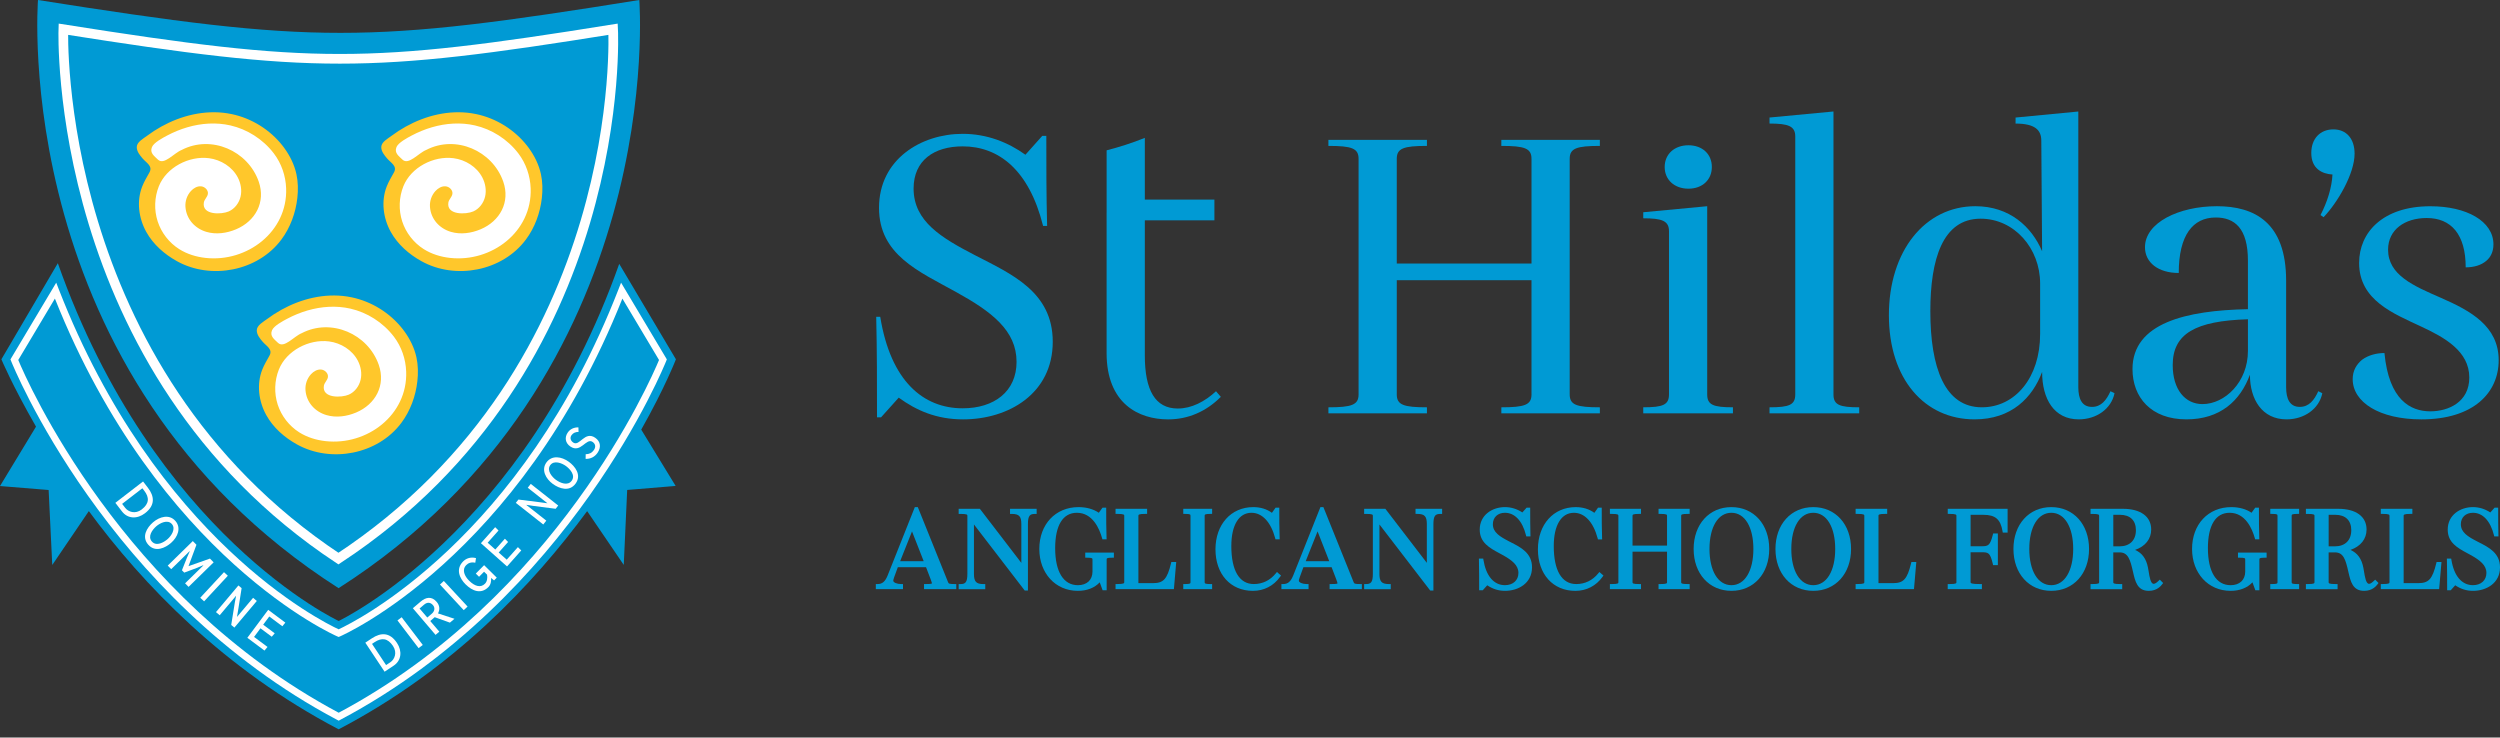 <?xml version="1.0" encoding="utf-8"?>
<!-- Generator: Adobe Illustrator 25.3.1, SVG Export Plug-In . SVG Version: 6.00 Build 0)  -->
<svg version="1.1" id="Layer_1" xmlns="http://www.w3.org/2000/svg" xmlns:xlink="http://www.w3.org/1999/xlink" x="0px" y="0px"
	 width="200px" height="59px" viewBox="0 0 200 59" style="enable-background:new 0 0 200 59;" xml:space="preserve">
<rect x="0" y="0" width="200" height="59" fill="#333333" stroke="none"/>
<style type="text/css">
	.st0{fill:#009AD4;}
	.st1{fill:none;stroke:#FFFFFF;stroke-width:0.775;stroke-miterlimit:10;}
	.st2{fill:#FFFFFF;}
	.st3{fill:#FFC72B;}
</style>
<g>
	<path class="st0" d="M49.538,21.108c1.417,2.386,4.535,7.636,4.535,7.636s-0.865,2.251-2.774,5.626l2.752,4.505
		l-3.876,0.321l-0.275,5.996l-2.929-4.302c-4.317,5.867-10.709,12.656-19.878,17.455
		c-9.17-4.799-15.67-11.59-19.986-17.457l-2.926,4.31l-0.29-5.998L0,38.883l2.881-4.752
		c-1.924-3.35-2.77-5.387-2.77-5.387s3.417-5.813,4.516-7.689c7.687,21.777,22.468,28.622,22.468,28.622
		S41.893,42.691,49.538,21.108z"/>
	<path class="st0" d="M3.04,0c0,0-2.422,30.128,24.047,47.054C53.557,30.128,51.144,0,51.144,0
		C29.34,3.505,25.223,3.505,3.04,0z"/>
	<path class="st1" d="M5.068,2.339c0,0-0.941,27.163,22.006,42.349C50.445,29.313,49.049,2.339,49.049,2.339
		C29.425,5.493,25.033,5.493,5.068,2.339z"/>
	<g>
		<path class="st2" d="M27.095,57.654l-0.132-0.07C8.47,47.793,0.96,29.066,0.887,28.878l-0.05-0.128l3.661-6.136
			l0.208,0.536c7.782,19.998,21.043,26.573,22.386,27.195c1.343-0.623,14.609-7.213,22.385-27.195l0.209-0.536
			l3.661,6.136l-0.05,0.128c-0.074,0.188-7.576,18.915-26.071,28.706L27.095,57.654z M1.461,28.799
			c0.687,1.65,8.219,18.932,25.634,28.219c17.424-9.29,24.942-26.568,25.627-28.219l-2.931-4.912
			C41.511,44.655,27.345,50.852,27.202,50.912l-0.11,0.046l-0.11-0.046C26.84,50.852,12.672,44.655,4.392,23.887
			L1.461,28.799z"/>
	</g>
	<g>
		<polygon class="st2" points="30.821,11.918 32.208,13.712 31.366,15.342 31.834,18.696 33.579,20.379 35.884,21.251 
			37.878,21.251 40.433,20.067 42.24,18.26 42.8,16.393 42.8,14.335 42.5,12.528 40.62,10.845 
			38.75,9.877 36.663,9.35 34.139,9.877 31.535,10.97 		"/>
		<path class="st3" d="M39.888,10.828c-0.581-0.369-1.224-0.641-1.895-0.795c-1.135-0.26-2.325-0.177-3.438,0.148
			c-0.563,0.164-1.108,0.39-1.626,0.664c-0.323,0.171-1.06,0.559-1.209,0.918
			c-0.199,0.481,0.199,0.728,0.475,1.004c0.494,0.474,1.264-0.513,1.898-0.77c2.365-1.231,5.304,0.056,6.167,2.531
			c0.571,1.639-0.26,3.16-1.812,3.815c-0.747,0.315-1.599,0.436-2.377,0.205
			c-0.927-0.275-1.599-1.026-1.673-1.99c-0.035-0.465,0.123-0.934,0.44-1.279
			c0.208-0.226,0.502-0.4,0.808-0.374c0.306,0.026,0.595,0.311,0.545,0.614c-0.041,0.251-0.281,0.433-0.322,0.684
			c-0.164,1.024,1.424,0.962,1.994,0.71c0.479-0.212,0.826-0.675,0.945-1.186
			c0.118-0.51,0.021-1.058-0.219-1.524c-0.442-0.857-1.354-1.425-2.31-1.548
			c-1.591-0.204-3.404,0.729-4.01,2.247c-0.354,0.887-0.389,1.898-0.094,2.807
			c0.294,0.909,0.914,1.708,1.721,2.219c0.63,0.399,1.362,0.621,2.103,0.704c3.324,0.371,6.578-2.091,6.454-5.559
			c-0.036-1.006-0.371-1.993-0.982-2.796C41.036,11.705,40.495,11.214,39.888,10.828z M42.291,11.823
			c0.464,0.631,0.818,1.347,0.984,2.111c0.136,0.624,0.144,1.271,0.073,1.906c-0.135,1.194-0.559,2.362-1.277,3.325
			c-1.887,2.535-5.641,3.243-8.362,1.726c-0.999-0.557-1.889-1.333-2.449-2.342
			c-0.609-1.099-0.783-2.466-0.322-3.635c0.155-0.393,0.376-0.756,0.58-1.125c0.279-0.504-0.245-0.757-0.547-1.109
			c-0.216-0.252-0.48-0.57-0.469-0.924c0.013-0.396,0.507-0.657,0.803-0.878
			c0.369-0.276,0.757-0.528,1.16-0.752c1.589-0.882,3.45-1.343,5.263-1.065c0.126,0.019,0.252,0.042,0.377,0.069
			c1.591,0.335,3.055,1.247,4.059,2.526C42.207,11.711,42.25,11.767,42.291,11.823z"/>
	</g>
	<g>
		<polygon class="st2" points="20.862,26.577 22.249,28.37 21.408,30.001 21.875,33.355 23.62,35.037 25.925,35.909 
			27.919,35.909 30.474,34.725 32.281,32.919 32.842,31.052 32.842,28.993 32.542,27.186 30.661,25.504 
			28.792,24.535 26.704,24.008 24.181,24.535 21.576,25.628 		"/>
		<path class="st3" d="M29.929,25.486c-0.581-0.369-1.224-0.641-1.895-0.795c-1.135-0.26-2.325-0.177-3.438,0.148
			c-0.563,0.164-1.108,0.39-1.626,0.664c-0.323,0.171-1.06,0.559-1.209,0.918
			c-0.199,0.481,0.199,0.728,0.475,1.004c0.494,0.474,1.264-0.513,1.898-0.77c2.365-1.231,5.304,0.056,6.167,2.531
			c0.571,1.639-0.26,3.16-1.812,3.815c-0.747,0.315-1.599,0.436-2.377,0.205
			c-0.927-0.275-1.599-1.026-1.673-1.99c-0.035-0.465,0.123-0.934,0.44-1.279
			c0.208-0.226,0.502-0.4,0.808-0.374c0.306,0.026,0.595,0.311,0.545,0.614c-0.041,0.251-0.281,0.433-0.322,0.684
			c-0.164,1.024,1.424,0.962,1.994,0.71c0.479-0.212,0.826-0.675,0.945-1.186
			c0.118-0.51,0.021-1.058-0.219-1.524c-0.442-0.857-1.354-1.425-2.31-1.548
			c-1.591-0.204-3.404,0.729-4.01,2.247c-0.354,0.887-0.389,1.898-0.094,2.807
			c0.294,0.909,0.914,1.708,1.721,2.219c0.63,0.399,1.362,0.621,2.103,0.704c3.324,0.371,6.578-2.091,6.454-5.559
			c-0.036-1.006-0.371-1.993-0.982-2.796C31.077,26.364,30.537,25.872,29.929,25.486z M32.332,26.482
			c0.464,0.631,0.818,1.347,0.984,2.111c0.136,0.624,0.144,1.271,0.073,1.906c-0.135,1.194-0.559,2.362-1.277,3.325
			c-1.887,2.535-5.641,3.243-8.362,1.726c-0.999-0.557-1.889-1.333-2.449-2.342
			c-0.609-1.099-0.783-2.466-0.322-3.635c0.155-0.393,0.376-0.756,0.58-1.125c0.279-0.504-0.245-0.757-0.547-1.109
			c-0.216-0.252-0.48-0.57-0.469-0.924c0.013-0.396,0.507-0.657,0.803-0.878c0.369-0.276,0.757-0.528,1.16-0.752
			c1.589-0.882,3.45-1.343,5.263-1.065c0.126,0.019,0.252,0.042,0.377,0.069c1.591,0.335,3.055,1.247,4.059,2.526
			C32.248,26.369,32.291,26.425,32.332,26.482z"/>
	</g>
	<g>
		<polygon class="st2" points="11.26,11.918 12.647,13.712 11.805,15.342 12.273,18.696 14.018,20.379 16.323,21.251 
			18.317,21.251 20.872,20.067 22.679,18.26 23.239,16.393 23.239,14.335 22.939,12.528 21.059,10.845 
			19.189,9.877 17.102,9.35 14.578,9.877 11.974,10.97 		"/>
		<path class="st3" d="M20.326,10.828c-0.581-0.369-1.224-0.641-1.895-0.795c-1.135-0.26-2.325-0.177-3.438,0.148
			c-0.563,0.164-1.108,0.39-1.626,0.664c-0.323,0.171-1.06,0.559-1.209,0.918
			c-0.199,0.481,0.199,0.728,0.475,1.004c0.494,0.474,1.264-0.513,1.898-0.77c2.365-1.231,5.304,0.056,6.167,2.531
			c0.571,1.639-0.26,3.16-1.812,3.815c-0.747,0.315-1.599,0.436-2.377,0.205
			c-0.927-0.275-1.599-1.026-1.673-1.99c-0.035-0.465,0.123-0.934,0.44-1.279
			c0.208-0.226,0.502-0.4,0.808-0.374c0.306,0.026,0.595,0.311,0.545,0.614c-0.041,0.251-0.281,0.433-0.322,0.684
			c-0.164,1.024,1.424,0.962,1.994,0.71c0.479-0.212,0.826-0.675,0.945-1.186
			c0.118-0.51,0.021-1.058-0.219-1.524c-0.442-0.857-1.354-1.425-2.31-1.548
			c-1.591-0.204-3.404,0.729-4.01,2.247c-0.354,0.887-0.389,1.898-0.094,2.807
			c0.294,0.909,0.914,1.708,1.721,2.219c0.63,0.399,1.362,0.621,2.103,0.704c3.324,0.371,6.578-2.091,6.454-5.559
			c-0.036-1.006-0.371-1.993-0.982-2.796C21.475,11.705,20.934,11.214,20.326,10.828z M22.73,11.823
			c0.464,0.631,0.818,1.347,0.984,2.111c0.136,0.624,0.144,1.271,0.073,1.906c-0.135,1.194-0.559,2.362-1.277,3.325
			c-1.887,2.535-5.641,3.243-8.362,1.726c-0.999-0.557-1.889-1.333-2.449-2.342
			c-0.609-1.099-0.783-2.466-0.322-3.635c0.155-0.393,0.376-0.756,0.58-1.125c0.279-0.504-0.245-0.757-0.547-1.109
			c-0.216-0.252-0.48-0.57-0.469-0.924c0.013-0.396,0.507-0.657,0.803-0.878c0.369-0.276,0.757-0.528,1.16-0.752
			c1.589-0.882,3.45-1.343,5.263-1.065c0.126,0.019,0.252,0.042,0.377,0.069c1.591,0.335,3.055,1.247,4.059,2.526
			C22.646,11.711,22.689,11.767,22.73,11.823z"/>
	</g>
	<g>
		<path class="st2" d="M9.228,40.227l2.217-1.71l0.383,0.497c0.532,0.69,0.602,1.405-0.224,2.042
			c-0.627,0.483-1.385,0.457-1.842-0.136L9.228,40.227z M11.388,39.062L9.77,40.31l0.247,0.32
			c0.254,0.329,0.812,0.519,1.32,0.127c0.606-0.468,0.624-0.954,0.202-1.5L11.388,39.062z"/>
		<path class="st2" d="M12.24,41.787c0.521-0.453,1.301-0.676,1.793-0.11c0.481,0.553,0.196,1.28-0.357,1.762
			c-0.443,0.385-1.248,0.787-1.818,0.134C11.306,42.937,11.749,42.214,12.24,41.787z M12.505,42.101
			c-0.322,0.28-0.709,0.812-0.356,1.218c0.376,0.432,0.989,0.042,1.253-0.187c0.3-0.262,0.685-0.821,0.348-1.208
			C13.4,41.523,12.78,41.862,12.505,42.101z"/>
		<path class="st2" d="M14.806,46.666l1.462-1.431l-0.014-0.017c0,0-0.44,0.193-0.492,0.21
			c-0.052,0.019-1.023,0.382-1.023,0.382l-0.184-0.188c0,0,0.381-0.963,0.404-1.014
			c0.024-0.05,0.219-0.494,0.219-0.494l-0.017-0.014l-1.464,1.433l-0.278-0.284l2.006-1.963l0.291,0.296
			l-0.635,1.711l1.716-0.606l0.295,0.301l-2.006,1.963L14.806,46.666z"/>
		<path class="st2" d="M16.019,47.821l1.9-2.048l0.309,0.287l-1.9,2.048L16.019,47.821z"/>
		<path class="st2" d="M17.577,49.221l-0.299-0.253l1.795-2.132l0.257,0.216l-0.261,1.651
			c-0.006,0.041-0.097,0.57-0.108,0.638c0.003,0.002,0.003,0.002,0.007,0.005
			c0.136-0.162,0.424-0.504,1.28-1.521l0.298,0.251l-1.795,2.132l-0.253-0.212
			c0.004-0.022,0.222-1.414,0.287-1.784c0.013-0.081,0.084-0.462,0.101-0.54l-0.007-0.005
			c-0.074,0.09-0.164,0.2-0.251,0.304L17.577,49.221z"/>
		<path class="st2" d="M21.158,52.046l-1.371-1.022l1.668-2.238l1.373,1.024L22.588,50.1l-1.046-0.78l-0.488,0.655
			l0.924,0.689l-0.237,0.274l-0.903-0.673l-0.513,0.689l1.076,0.801L21.158,52.046z"/>
		<path class="st2" d="M30.766,53.737l-1.541-2.323l0.521-0.345c0.723-0.48,1.438-0.499,2.012,0.367
			c0.435,0.656,0.356,1.407-0.265,1.819L30.766,53.737z M29.762,51.51l1.125,1.696l0.335-0.222
			c0.345-0.229,0.573-0.77,0.219-1.303c-0.421-0.634-0.902-0.686-1.476-0.306L29.762,51.51z"/>
		<path class="st2" d="M33.487,51.851l-1.689-2.217l0.335-0.255l1.689,2.217L33.487,51.851z"/>
		<path class="st2" d="M35.993,49.812l-1.216-0.437l-0.358,0.305l0.727,0.854l-0.302,0.257l-1.816-2.133l0.617-0.525
			c0.425-0.362,0.885-0.457,1.292,0.021c0.244,0.286,0.268,0.623,0.102,0.918l1.318,0.43L35.993,49.812z
			 M33.566,48.679l0.617,0.724l0.367-0.313c0.207-0.176,0.279-0.453,0.095-0.67
			c-0.211-0.248-0.466-0.263-0.724-0.043L33.566,48.679z"/>
		<path class="st2" d="M37.097,48.812L35.197,46.763l0.309-0.287l1.9,2.049L37.097,48.812z"/>
		<path class="st2" d="M39.526,46.433l-0.239-0.198c0.021,0.264-0.027,0.54-0.214,0.729
			c-0.586,0.592-1.277,0.327-1.826-0.216c-0.472-0.468-0.818-1.207-0.199-1.832
			c0.227-0.229,0.579-0.385,1.032-0.27l-0.057,0.372c-0.342-0.074-0.567,0.032-0.721,0.188
			c-0.375,0.379-0.133,0.892,0.231,1.252c0.438,0.433,0.911,0.597,1.266,0.237c0.179-0.181,0.21-0.471,0.166-0.722
			l-0.239-0.236l-0.402,0.406l-0.26-0.257l0.666-0.673l1.012,0.999L39.526,46.433z"/>
		<path class="st2" d="M41.701,44.035l-1.138,1.28l-2.09-1.858l1.14-1.283l0.269,0.266l-0.868,0.978l0.611,0.544
			l0.767-0.864l0.254,0.261l-0.75,0.844l0.643,0.571l0.893-1.004L41.701,44.035z"/>
		<path class="st2" d="M43.704,41.651l-0.243,0.308l-2.196-1.731l0.208-0.264l1.664,0.208
			c0.041,0.004,0.575,0.079,0.643,0.088c0.003-0.003,0.003-0.003,0.006-0.007
			c-0.166-0.132-0.52-0.41-1.567-1.235l0.242-0.307l2.196,1.731l-0.205,0.26
			c-0.023-0.004-1.425-0.177-1.797-0.231c-0.082-0.01-0.466-0.069-0.544-0.084l-0.006,0.008
			c0.093,0.071,0.207,0.158,0.313,0.242L43.704,41.651z"/>
		<path class="st2" d="M44.224,38.713c-0.557-0.406-0.948-1.117-0.507-1.722c0.432-0.592,1.203-0.476,1.795-0.044
			c0.473,0.345,1.045,1.04,0.535,1.74C45.552,39.366,44.748,39.095,44.224,38.713z M44.47,38.384
			c0.344,0.251,0.949,0.51,1.265,0.076c0.337-0.463-0.179-0.973-0.461-1.178
			c-0.322-0.234-0.952-0.484-1.253-0.07C43.707,37.642,44.176,38.169,44.47,38.384z"/>
		<path class="st2" d="M46.849,36.71l0.006-0.372c0.279-0.002,0.499-0.106,0.658-0.337
			c0.162-0.236,0.134-0.483-0.108-0.649c-0.129-0.088-0.253-0.072-0.378-0.01
			c-0.062,0.031-0.126,0.075-0.191,0.123c-0.066,0.049-0.132,0.103-0.201,0.154
			c-0.275,0.207-0.591,0.387-1.007,0.101c-0.401-0.276-0.482-0.719-0.206-1.12
			c0.196-0.284,0.508-0.421,0.852-0.408l0.009,0.36c-0.226,0-0.432,0.075-0.564,0.266
			c-0.149,0.216-0.063,0.446,0.14,0.586c0.127,0.087,0.248,0.069,0.371,0.005c0.061-0.033,0.123-0.078,0.186-0.127
			c0.064-0.051,0.13-0.104,0.198-0.157c0.27-0.212,0.584-0.393,1.004-0.103
			c0.446,0.306,0.477,0.777,0.183,1.206C47.58,36.55,47.242,36.723,46.849,36.71z"/>
	</g>
</g>
<path class="st0" d="M84.22,27.34c0,4.151-3.539,6.21-7.174,6.21c-2.123,0-3.732-0.708-5.148-1.738l-1.415,1.576
	h-0.322c0-2.67,0-5.372-0.064-8.043h0.322c0.836,5.148,3.442,7.32,6.595,7.32c2.51,0,4.311-1.336,4.311-3.716
	c0-2.509-1.995-4.021-4.858-5.598c-2.96-1.641-6.145-2.96-6.145-6.724c0-3.893,3.378-5.92,6.692-5.92
	c1.93,0,3.635,0.675,5.019,1.673l1.351-1.512h0.322c0,2.413,0,4.794,0.064,7.207h-0.322
	c-1.126-4.504-3.571-6.366-6.435-6.366c-2.284,0-3.925,1.122-3.925,3.374c0,2.638,2.252,3.957,4.922,5.34
	C80.939,21.936,84.22,23.352,84.22,27.34z"/>
<path class="st0" d="M88.53,16.981v-4.955c0.997-0.257,2.027-0.579,3.056-0.997v4.937h5.566v1.659h-5.566v10.81
	c0,2.799,0.837,4.247,2.638,4.247c1.094,0,2.155-0.547,3.056-1.383l0.386,0.45
	c-1.19,1.191-2.638,1.802-4.215,1.802c-2.349,0-4.923-1.255-4.923-5.309V17.625V16.981z"/>
<path class="st0" d="M125.576,12.702v18.853c0,0.837,0.547,1.03,2.413,1.03v0.483h-7.882v-0.483
	c1.866,0,2.413-0.193,2.413-1.03v-9.137H111.742v9.137c0,0.837,0.547,1.03,2.413,1.03v0.483h-7.882v-0.483
	c1.866,0,2.413-0.193,2.413-1.03V12.702c0-0.837-0.547-1.03-2.413-1.03v-0.483h7.882v0.483
	c-1.866,0-2.413,0.193-2.413,1.03v8.383h10.778v-8.383c0-0.837-0.547-1.03-2.413-1.03v-0.483h7.882v0.483
	C126.123,11.673,125.576,11.866,125.576,12.702z"/>
<path class="st0" d="M133.519,18.493c0-0.836-0.579-1.03-2.059-1.03v-0.483l5.116-0.483v15.057
	c0,0.837,0.483,1.03,2.059,1.03v0.483h-7.175v-0.483c1.576,0,2.059-0.193,2.059-1.03V18.493z M133.174,13.358
	c0-1.032,0.787-1.737,1.9-1.737s1.873,0.705,1.873,1.737c0,1.031-0.76,1.737-1.873,1.737
	S133.174,14.389,133.174,13.358z"/>
<path class="st0" d="M143.621,10.914c0-0.837-0.579-1.03-2.059-1.03V9.402l5.116-0.483v22.636
	c0,0.837,0.483,1.03,2.059,1.03v0.483h-7.175v-0.483c1.577,0,2.059-0.193,2.059-1.03V10.914z"/>
<path class="st0" d="M169.162,31.458c-0.258,1.255-1.448,2.091-2.864,2.091c-1.962,0-2.928-1.609-2.928-3.796
	c-0.772,2.059-2.445,3.796-5.405,3.796c-3.989,0-6.853-3.217-6.853-8.333c0-5.148,2.896-8.719,6.917-8.719
	c2.735,0,4.504,1.641,5.34,3.604l-0.064-8.847c0-0.837-0.483-1.368-2.059-1.368V9.404l5.019-0.483v22.054
	c0,0.933,0.29,1.577,1.094,1.577c0.74,0,1.158-0.547,1.48-1.255L169.162,31.458z M163.21,26.729v-4.054
	c0-2.799-2.059-5.18-4.761-5.18c-3.057,0-4.022,3.282-4.022,7.4c0,4.536,1.158,7.689,4.118,7.689
	C161.215,32.585,163.21,30.204,163.21,26.729z"/>
<path class="st0" d="M185.785,31.458c-0.257,1.255-1.448,2.091-2.863,2.091c-1.963,0-2.928-1.609-2.928-3.571
	c-0.772,2.091-2.381,3.571-5.083,3.571c-2.831,0-4.311-1.769-4.311-4.021c0-3.7,4.311-4.697,9.234-4.794v-3.893
	c0-2.574-1.062-3.441-2.574-3.441c-1.834,0-2.96,1.414-2.96,4.438c-1.641,0-2.702-0.837-2.702-2.059
	c0-1.963,2.702-3.282,5.759-3.282c2.992,0,5.533,1.287,5.533,5.952v8.525c0,0.933,0.29,1.577,1.094,1.577
	c0.74,0,1.158-0.547,1.48-1.255L185.785,31.458z M179.834,28.081v-2.54c-4.215,0.129-6.017,1.157-6.017,3.666
	c0,1.963,0.998,3.121,2.381,3.121C177.999,32.327,179.834,30.558,179.834,28.081z"/>
<path class="st0" d="M188.367,12.291c0,1.621-1.375,3.93-2.481,5.085L185.64,17.204
	c0.54-1.032,0.909-2.211,0.958-3.243c-0.835-0.049-1.695-0.467-1.695-1.719c0-1.155,0.712-1.891,1.769-1.891
	C187.704,10.35,188.367,11.087,188.367,12.291z"/>
<path class="st0" d="M199.475,19.555c0,0.579-0.225,1.03-0.579,1.319c-0.418,0.353-0.998,0.514-1.641,0.514
	c0-2.638-1.159-3.947-3.121-3.947c-1.738,0-3.088,0.923-3.088,2.532c0,2.027,2.027,2.896,4.247,3.861
	c2.349,1.03,4.601,2.252,4.601,4.987c0,2.606-2.027,4.729-6.177,4.729c-3.378,0-5.502-1.383-5.502-3.217
	c0-0.708,0.322-1.191,0.74-1.544c0.514-0.386,1.19-0.547,1.801-0.547c0.354,3.764,2.091,4.665,3.668,4.665
	c1.448,0,3.12-0.74,3.12-2.702c0-2.123-1.995-3.217-3.86-4.086c-2.188-1.03-4.955-2.091-4.955-5.083
	c0-2.445,1.898-4.536,5.694-4.536C197.32,16.498,199.475,17.689,199.475,19.555z"/>
<g>
	<path class="st0" d="M75.849,46.583l-2.424-6.014h-0.238l-2.17,5.454c-0.202,0.505-0.431,0.702-0.815,0.702h-0.136
		v0.408h2.173v-0.408h-0.136c-0.348,0-0.642-0.124-0.642-0.272c0-0.07,0.063-0.283,0.365-1.077h2.257
		c0.366,0.94,0.473,1.232,0.472,1.295c-0.042,0.053-0.385,0.053-0.497,0.053h-0.136v0.408h2.58v-0.408h-0.136
		C75.929,46.724,75.892,46.688,75.849,46.583z M72.012,44.895c0.22-0.561,0.525-1.328,0.949-2.383l0.934,2.383
		H72.012z"/>
	<path class="st0" d="M82.93,40.705h-2.128v0.408h0.136c0.589,0,0.769,0.19,0.769,0.814v3.103L78.39,40.705h-1.697
		v0.408h0.136c0.561,0,0.561,0.064,0.561,0.154v4.644c0,0.697-0.173,0.815-0.561,0.815h-0.136v0.408h2.128v-0.408
		h-0.136c-0.589,0-0.769-0.19-0.769-0.815v-3.954l4.061,5.285h0.257v-5.314c0-0.697,0.173-0.814,0.561-0.814h0.136
		V40.705z"/>
	<path class="st0" d="M86.82,44.615h0.136c0.443,0,0.443,0.055,0.443,0.154v0.951c0,0.675-0.447,1.095-1.167,1.095
		c-1.156,0-1.819-1.079-1.819-2.96c0-1.827,0.617-2.833,1.738-2.833c1.257,0,1.802,1.27,2.014,2.028l0.028,0.099
		h0.335l-0.005-0.141c-0.027-0.749-0.027-1.516-0.027-2.258v-0.136H88.199l-0.295,0.407
		c-0.425-0.293-0.994-0.452-1.618-0.452c-1.85,0-3.141,1.377-3.141,3.349c0,1.941,1.294,3.349,3.078,3.349
		c0.736,0,1.337-0.234,1.755-0.681l0.232,0.636h0.322v-2.453c0-0.099,0-0.154,0.443-0.154h0.136v-0.408h-2.291
		V44.615z"/>
	<path class="st0" d="M93.683,45.062c-0.309,1.262-0.604,1.589-1.434,1.589h-1.177v-5.386c0-0.082,0-0.154,0.561-0.154
		h0.136v-0.408h-2.526v0.408h0.136c0.561,0,0.561,0.071,0.561,0.154v5.305c0,0.082,0,0.154-0.561,0.154h-0.136
		v0.408h4.669l0.186-2.173h-0.391L93.683,45.062z"/>
	<path class="st0" d="M94.661,41.112h0.136c0.443,0,0.443,0.052,0.443,0.154v5.305c0,0.102,0,0.154-0.443,0.154H94.661
		v0.408h2.309v-0.408h-0.136c-0.461,0-0.461-0.061-0.461-0.154v-5.305c0-0.096,0-0.154,0.461-0.154h0.136v-0.408
		H94.661V41.112z"/>
	<path class="st0" d="M102.481,46.041l-0.327-0.281l-0.088,0.108c-0.455,0.56-1.063,0.856-1.759,0.856
		c-1.162,0-1.801-1.08-1.801-3.041c0-1.666,0.602-2.661,1.611-2.661c0.859,0,1.55,0.739,1.896,2.026l0.027,0.101
		h0.336l-0.005-0.141c-0.027-0.749-0.027-1.516-0.027-2.258v-0.136h-0.297l-0.293,0.412
		c-0.415-0.303-0.916-0.457-1.492-0.457c-1.78,0-3.024,1.388-3.024,3.377c0,1.987,1.204,3.322,2.997,3.322
		c0.885,0,1.658-0.4,2.175-1.125L102.481,46.041z"/>
	<path class="st0" d="M108.295,46.583l-2.424-6.014h-0.238l-2.17,5.454c-0.202,0.505-0.431,0.702-0.815,0.702h-0.136
		v0.408h2.173v-0.408h-0.136c-0.348,0-0.642-0.124-0.642-0.272c0-0.07,0.063-0.283,0.365-1.077h2.257
		c0.366,0.94,0.473,1.232,0.472,1.295c-0.042,0.053-0.385,0.053-0.497,0.053h-0.136v0.408h2.58v-0.408h-0.136
		C108.375,46.724,108.337,46.688,108.295,46.583z M104.457,44.895c0.22-0.561,0.525-1.328,0.949-2.383l0.934,2.383
		H104.457z"/>
	<path class="st0" d="M113.242,41.112h0.136c0.589,0,0.769,0.19,0.769,0.814v3.103l-3.318-4.325h-1.697v0.408h0.136
		c0.561,0,0.561,0.064,0.561,0.154v4.644c0,0.697-0.173,0.815-0.561,0.815h-0.136v0.408h2.128v-0.408h-0.136
		c-0.589,0-0.769-0.19-0.769-0.815v-3.954l4.061,5.285h0.257v-5.314c0-0.697,0.173-0.814,0.561-0.814h0.136v-0.408
		h-2.128V41.112z"/>
	<path class="st0" d="M120.891,43.395l-0.15-0.077c-0.768-0.398-1.312-0.73-1.312-1.382
		c0-0.547,0.389-0.914,0.968-0.914c0.783,0,1.394,0.652,1.679,1.788l0.026,0.103h0.336l-0.004-0.14
		c-0.018-0.677-0.018-1.331-0.018-2.024v-0.136h-0.287l-0.341,0.382c-0.426-0.28-0.904-0.427-1.391-0.427
		c-1.003,0-2.019,0.619-2.019,1.802c0,1.038,0.792,1.466,1.558,1.88l0.241,0.131
		c0.8,0.441,1.297,0.838,1.297,1.456c0,0.585-0.433,0.977-1.077,0.977c-0.886,0-1.513-0.734-1.721-2.013
		l-0.018-0.114h-0.346l0.003,0.139c0.018,0.75,0.018,1.517,0.018,2.26v0.136h0.287l0.358-0.399
		c0.45,0.302,0.906,0.444,1.428,0.444c1.038,0,2.155-0.589,2.155-1.883
		C122.562,44.248,121.674,43.794,120.891,43.395z"/>
	<path class="st0" d="M127.861,45.869c-0.455,0.56-1.063,0.856-1.759,0.856c-1.162,0-1.801-1.08-1.801-3.041
		c0-1.666,0.602-2.661,1.611-2.661c0.859,0,1.55,0.739,1.896,2.026l0.027,0.101h0.336l-0.005-0.141
		c-0.027-0.749-0.027-1.516-0.027-2.258v-0.136h-0.297l-0.293,0.412c-0.415-0.303-0.916-0.457-1.492-0.457
		c-1.78,0-3.024,1.388-3.024,3.377c0,1.987,1.204,3.322,2.997,3.322c0.885,0,1.658-0.4,2.175-1.125l0.072-0.102
		l-0.327-0.281L127.861,45.869z"/>
	<path class="st0" d="M132.683,41.112h0.136c0.543,0,0.543,0.064,0.543,0.154v2.381h-2.76v-2.381
		c0-0.089,0-0.154,0.543-0.154h0.136v-0.408h-2.49v0.408h0.136c0.543,0,0.543,0.064,0.543,0.154v5.305
		c0,0.089,0,0.154-0.543,0.154h-0.136v0.408h2.49v-0.408h-0.136c-0.543,0-0.543-0.064-0.543-0.154v-2.435h2.76
		v2.435c0,0.089,0,0.154-0.543,0.154h-0.136v0.408h2.49v-0.408h-0.136c-0.543,0-0.543-0.064-0.543-0.154v-5.305
		c0-0.089,0-0.154,0.543-0.154h0.136v-0.408h-2.49V41.112z"/>
	<path class="st0" d="M138.515,40.569c-1.78,0-3.024,1.377-3.024,3.349s1.243,3.349,3.024,3.349
		s3.024-1.377,3.024-3.349S140.295,40.569,138.515,40.569z M138.515,41.022c1.066,0,1.756,1.137,1.756,2.896
		c0,1.76-0.689,2.897-1.756,2.897c-1.067,0-1.756-1.137-1.756-2.897C136.759,42.159,137.448,41.022,138.515,41.022z
		"/>
	<path class="st0" d="M145.061,40.569c-1.78,0-3.024,1.377-3.024,3.349s1.243,3.349,3.024,3.349
		s3.024-1.377,3.024-3.349S146.841,40.569,145.061,40.569z M145.061,41.022c1.066,0,1.756,1.137,1.756,2.896
		c0,1.76-0.689,2.897-1.756,2.897c-1.067,0-1.756-1.137-1.756-2.897C143.305,42.159,143.994,41.022,145.061,41.022
		z"/>
	<path class="st0" d="M152.888,45.062c-0.309,1.262-0.604,1.589-1.434,1.589h-1.176v-5.386
		c0-0.082,0-0.154,0.561-0.154h0.136v-0.408h-2.526v0.408h0.136c0.561,0,0.561,0.071,0.561,0.154v5.305
		c0,0.082,0,0.154-0.561,0.154h-0.136v0.408h4.669l0.187-2.173h-0.391L152.888,45.062z"/>
	<path class="st0" d="M155.817,41.112h0.136c0.561,0,0.561,0.068,0.561,0.154v5.305c0,0.086,0,0.154-0.561,0.154
		h-0.136v0.408h2.735v-0.408h-0.136c-0.712,0-0.769-0.066-0.769-0.154V44.181h0.869c0.53,0,0.69,0,0.909,0.927
		l0.024,0.105h0.38V42.678h-0.378l-0.025,0.103c-0.221,0.88-0.382,0.919-0.909,0.919h-0.869v-2.516h1.014
		c0.961,0,1.378,0.354,1.54,1.308l0.019,0.113h0.387v-1.901h-4.789V41.112z"/>
	<path class="st0" d="M164.1,40.569c-1.78,0-3.024,1.377-3.024,3.349s1.243,3.349,3.024,3.349
		s3.024-1.377,3.024-3.349S165.88,40.569,164.1,40.569z M164.1,41.022c1.066,0,1.756,1.137,1.756,2.896
		c0,1.76-0.689,2.897-1.756,2.897c-1.067,0-1.756-1.137-1.756-2.897C162.344,42.159,163.033,41.022,164.1,41.022z
		"/>
	<path class="st0" d="M172.69,46.462c-0.137,0.129-0.271,0.244-0.396,0.244c-0.242,0-0.33-0.542-0.4-0.976
		c-0.018-0.111-0.035-0.218-0.055-0.316c-0.138-0.715-0.47-1.176-1.032-1.421
		c0.815-0.284,1.288-0.872,1.288-1.632c0-1.038-0.846-1.657-2.263-1.657h-2.59v0.408h0.136
		c0.552,0,0.552,0.068,0.552,0.154v5.305c0,0.086,0,0.154-0.552,0.154h-0.136v0.408h2.535v-0.408h-0.136
		c-0.579,0-0.579-0.068-0.579-0.154v-2.381h0.506c0.685,0,0.853,0.589,1.071,1.551
		c0.179,0.785,0.346,1.526,1.264,1.526c0.671,0,0.976-0.401,1.077-0.533l0.072-0.094l-0.267-0.269L172.69,46.462z
		 M169.063,41.184h0.534c0.811,0,1.276,0.449,1.276,1.231c0,0.81-0.494,1.294-1.321,1.294h-0.488V41.184z"/>
	<path class="st0" d="M179.039,44.615h0.136c0.443,0,0.443,0.055,0.443,0.154v0.951c0,0.675-0.447,1.095-1.167,1.095
		c-1.156,0-1.819-1.079-1.819-2.96c0-1.827,0.617-2.833,1.738-2.833c1.258,0,1.802,1.27,2.014,2.028l0.028,0.099
		h0.334l-0.005-0.141c-0.027-0.749-0.027-1.516-0.027-2.258v-0.136h-0.296l-0.295,0.407
		c-0.426-0.293-0.994-0.452-1.618-0.452c-1.85,0-3.141,1.377-3.141,3.349c0,1.941,1.294,3.349,3.078,3.349
		c0.736,0,1.337-0.234,1.754-0.681l0.232,0.636h0.322v-2.453c0-0.099,0-0.154,0.443-0.154h0.136v-0.408h-2.291
		V44.615z"/>
	<path class="st0" d="M181.621,41.112h0.136c0.443,0,0.443,0.052,0.443,0.154v5.305c0,0.102,0,0.154-0.443,0.154
		h-0.136v0.408h2.309v-0.408h-0.136c-0.461,0-0.461-0.058-0.461-0.154v-5.305c0-0.096,0-0.154,0.461-0.154h0.136
		v-0.408h-2.309V41.112z"/>
	<path class="st0" d="M189.919,46.462c-0.137,0.129-0.271,0.244-0.396,0.244c-0.242,0-0.33-0.542-0.4-0.976
		c-0.018-0.111-0.035-0.218-0.055-0.316c-0.138-0.715-0.47-1.176-1.032-1.421
		c0.815-0.284,1.288-0.872,1.288-1.632c0-1.038-0.846-1.657-2.263-1.657h-2.59v0.408h0.136
		c0.552,0,0.552,0.068,0.552,0.154v5.305c0,0.086,0,0.154-0.552,0.154h-0.136v0.408h2.535v-0.408h-0.136
		c-0.579,0-0.579-0.068-0.579-0.154v-2.381h0.506c0.685,0,0.853,0.589,1.071,1.551
		c0.179,0.785,0.346,1.526,1.264,1.526c0.671,0,0.976-0.401,1.077-0.533l0.072-0.094l-0.267-0.269L189.919,46.462z
		 M186.292,41.184h0.534c0.811,0,1.276,0.449,1.276,1.231c0,0.81-0.494,1.294-1.321,1.294h-0.488V41.184z"/>
	<path class="st0" d="M194.902,45.062c-0.309,1.262-0.604,1.589-1.434,1.589h-1.176v-5.386
		c0-0.082,0-0.154,0.561-0.154h0.136v-0.408h-2.526v0.408h0.136c0.561,0,0.561,0.071,0.561,0.154v5.305
		c0,0.082,0,0.154-0.561,0.154h-0.136v0.408h4.669l0.187-2.173h-0.391L194.902,45.062z"/>
	<path class="st0" d="M198.33,43.395l-0.15-0.077c-0.768-0.398-1.312-0.73-1.312-1.382
		c0-0.547,0.389-0.914,0.968-0.914c0.782,0,1.394,0.652,1.679,1.788l0.025,0.103h0.336l-0.004-0.14
		c-0.018-0.677-0.018-1.331-0.018-2.024v-0.136h-0.287l-0.341,0.382c-0.426-0.28-0.905-0.427-1.39-0.427
		c-1.004,0-2.019,0.619-2.019,1.802c0,1.038,0.792,1.466,1.559,1.88l0.241,0.131
		c0.8,0.441,1.296,0.838,1.296,1.456c0,0.585-0.433,0.977-1.077,0.977c-0.886,0-1.514-0.734-1.722-2.013
		l-0.019-0.114h-0.345l0.003,0.139c0.018,0.75,0.018,1.517,0.018,2.26v0.136h0.287l0.359-0.399
		c0.45,0.302,0.906,0.444,1.428,0.444c1.038,0,2.155-0.589,2.155-1.883C200,44.248,199.113,43.794,198.33,43.395z"/>
</g>
</svg>
